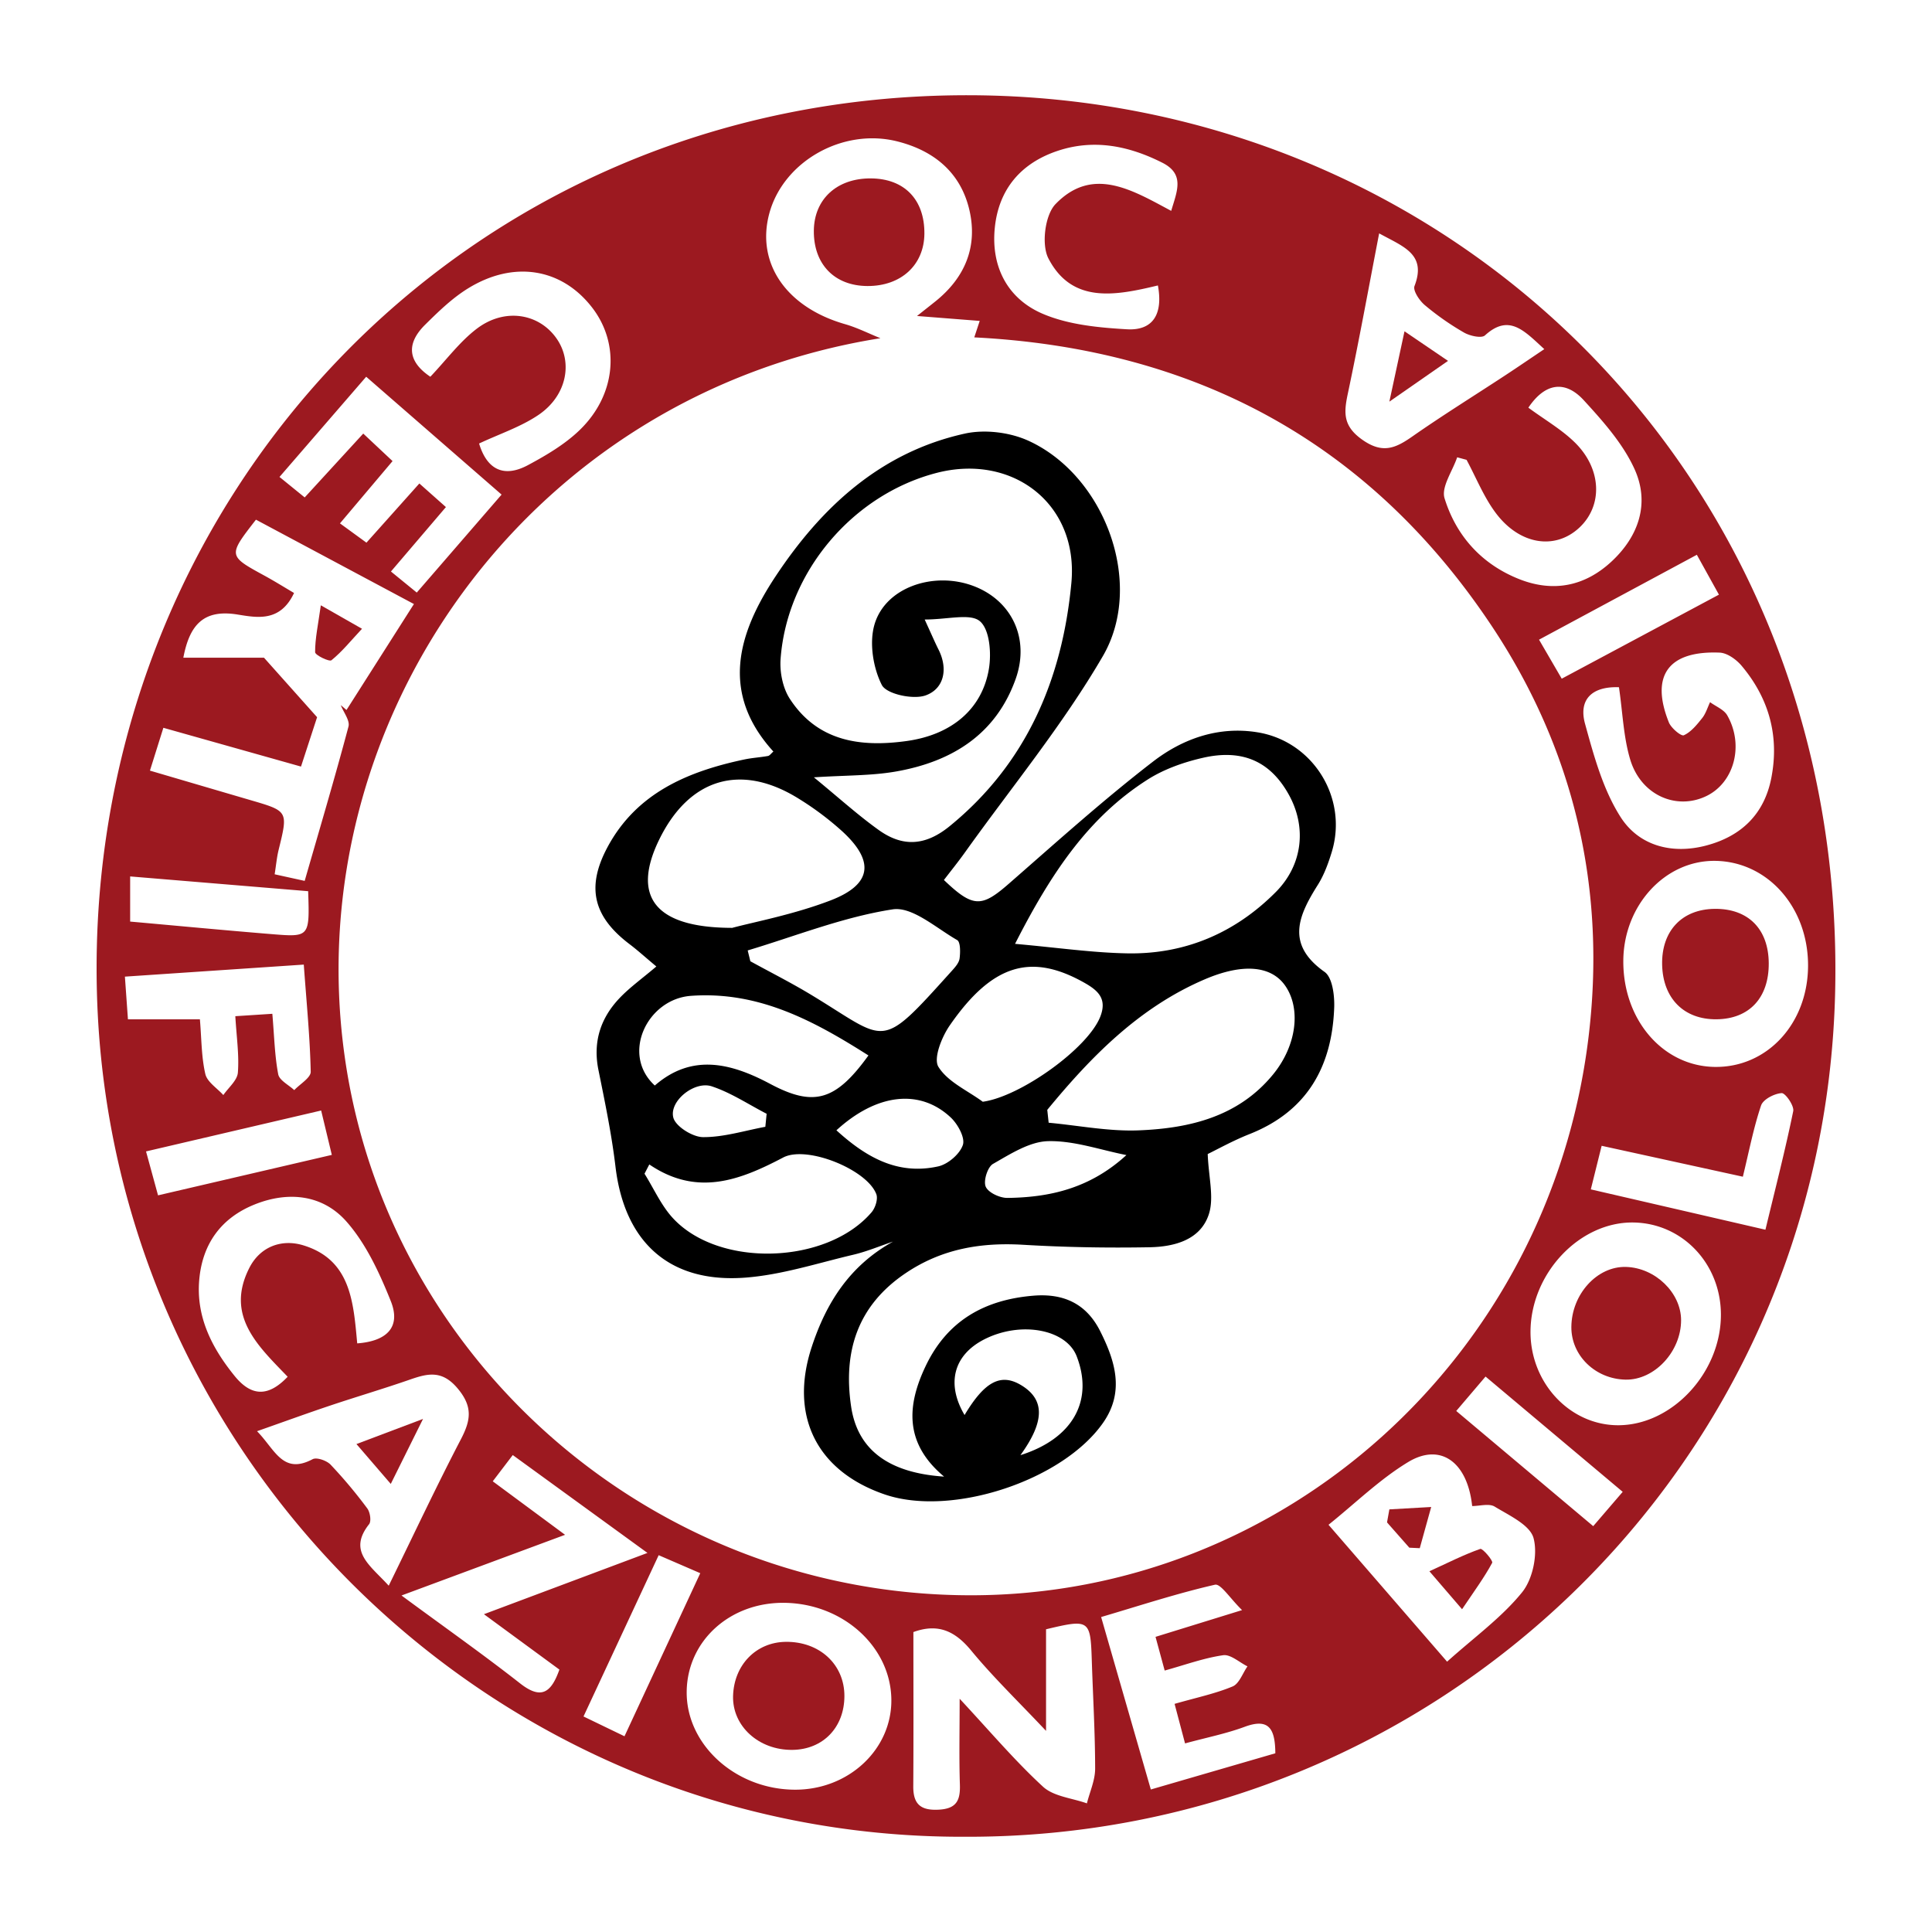 <svg id="Livello_1" data-name="Livello 1" xmlns="http://www.w3.org/2000/svg" viewBox="0 0 1000 1000"><defs><style>.cls-1{fill:#9c1920;}</style></defs><path class="cls-1" d="M499.528,950.702C255.914,951.646,56.367,755.927,50.156,513.328,43.699,261.156,238.624,48.761,501.486,49.295c250.321.509,454.301,198.995,448.389,463.766C944.379,759.177,743.262,951.564,499.528,950.702Zm-43.82-775.642c-183.036,29.157-301.323,198.673-277.397,371.067C200.4,705.278,339.165,825.78,502.708,825.713c161.68-.066,299.089-123.139,319.428-288.208,9.465-76.822-7.065-149.071-50.237-213.827C708.478,228.549,617.993,180.38,504.284,174.626c1.282-3.886,2.107-6.386,2.812-8.522l-32.456-2.548c5.742-4.554,7.733-6.109,9.699-7.697,15.085-12.186,21.76-28.05,17.471-46.901-4.445-19.537-18.262-30.943-37.316-35.76-28.343-7.166-59.187,10.434-66.356,37.485-6.808,25.686,8.961,48.412,39.235,57.093C443.664,169.579,449.606,172.6,455.708,175.06ZM214.245,312.645c-29.488-15.746-55.755-29.772-81.767-43.662-14.513,18.686-14.492,18.648,4.428,28.983,5.161,2.819,10.157,5.942,15.29,8.962-7.189,15.308-19.301,12.737-29.396,11.13-17.358-2.763-24.658,5.241-27.904,22.357h41.736L164.126,371.221c-2.166,6.644-5.132,15.746-8.329,25.554L84.559,376.707c-2.505,7.99-4.559,14.541-6.951,22.166,18.595,5.459,35.43,10.414,52.273,15.341,19.316,5.65,19.267,5.626,14.334,25.679-.943,3.832-1.289,7.811-2.056,12.638,5.405,1.188,9.755,2.145,15.546,3.419,7.849-27.262,15.645-53.474,22.67-79.891.83-3.121-2.56-7.365-3.994-11.088q1.481,1.26,2.962,2.521C190.484,349.987,201.622,332.482,214.245,312.645ZM472.769,844.758c0,27.21.112,53.522-.06,79.832-.061,9.389,3.958,12.628,13.341,12.085,9.191-.533,11.054-4.988,10.787-13.04-.455-13.695-.125-27.416-.125-44.367,15.564,16.696,28.496,32.043,43.143,45.525,5.534,5.093,15.033,5.879,22.724,8.629,1.499-5.985,4.265-11.971,4.261-17.955-.016-18.642-1.124-37.282-1.728-55.925-.688-21.237-1.15-21.604-23.681-16.228v52.589c-14.377-15.268-27.361-27.765-38.748-41.578C494.342,844.207,485.501,840.094,472.769,844.758Zm-61.292,81.584c27.812.076,50.212-20.902,49.885-46.719-.345-27.265-24.978-49.566-55.228-50.001-28.233-.406-50.368,19.619-50.701,45.869C355.084,903.008,380.708,926.258,411.477,926.342Zm337.533-66.262c14.1-12.664,28.227-22.836,38.807-35.884,5.545-6.839,8.208-19.615,5.953-28.047-1.826-6.829-12.6-11.743-20.122-16.329-2.9-1.768-7.781-.288-11.656-.288-2.418-22.779-16.349-32.917-33.105-22.786-14.685,8.88-27.257,21.255-41.248,32.476C708.771,813.62,728.058,835.889,749.011,860.08ZM935.845,500.128c.215-30.329-20.806-54.184-48.064-54.543-25.85-.34-47.285,22.87-47.555,51.492-.289,30.668,20.374,54.766,47.295,55.157C914.6,552.627,935.634,529.946,935.845,500.128ZM890.74,680.337c-.089-26.366-20.049-47.278-45.411-47.578-27.782-.328-52.902,26.284-53.14,56.295-.213,26.92,20.752,49.06,46.06,48.64C866.001,737.235,890.84,710.093,890.74,680.337ZM837.968,355.71c-13.936-.521-21.017,6.332-17.553,18.926,4.569,16.611,9.307,34.053,18.416,48.296,9.449,14.774,26.45,19.434,44.345,14.697,18.151-4.804,29.999-16.263,33.645-34.91,4.243-21.697-1.187-41.268-15.36-58.107-2.742-3.258-7.459-6.659-11.393-6.818-26.565-1.073-35.94,11.94-26.273,36.106,1.189,2.971,6.376,7.296,7.754,6.672,3.763-1.704,6.779-5.48,9.506-8.901,1.865-2.338,2.75-5.458,4.072-8.228,3.024,2.235,7.174,3.825,8.883,6.812,8.84,15.451,3.583,34.829-10.774,41.772-15.563,7.527-33.882-.437-39.434-18.865C840.297,381.522,839.912,368.943,837.968,355.71ZM201.202,820.748c13.037-26.627,24.693-51.48,37.365-75.802,5.086-9.762,6.296-16.787-1.696-26.297-8.021-9.545-15.357-7.823-24.624-4.599-13.717,4.771-27.662,8.881-41.434,13.499-11.992,4.021-23.88,8.354-37.774,13.238,9.329,9.502,13.285,22.676,28.768,14.495,2.107-1.113,7.271.695,9.293,2.806a246.203,246.203,0,0,1,18.993,22.654c1.476,1.967,2.19,6.606.939,8.191C179.951,802.98,191.446,810.056,201.202,820.748ZM713.849,120.791c-5.506,28.471-10.459,55.799-16.219,82.955-2.084,9.825-2.576,16.708,7.406,23.793,10.543,7.483,17.217,4.511,25.942-1.587,15.715-10.983,32.033-21.103,48.067-31.633,6.597-4.332,13.11-8.791,20.281-13.608-10.394-9.491-18.213-18.506-30.71-7.112-1.787,1.629-7.812.278-10.854-1.472a139.859,139.859,0,0,1-20.35-14.252c-2.737-2.308-6.165-7.489-5.268-9.821C738.552,131.401,726.206,127.657,713.849,120.791ZM207.816,825.824c22.591,16.653,42.384,30.599,61.415,45.518,10.917,8.559,16.064,4.817,20.315-7.167-12.417-9.113-24.676-18.108-39.061-28.665,29.144-10.922,55.447-20.779,84.638-31.719-24.661-17.917-46.643-33.888-69.719-50.654-3.781,4.959-6.687,8.771-10.357,13.584,12.563,9.293,23.954,17.719,37.435,27.692C263.672,805.102,237.655,814.753,207.816,825.824Zm435.077,7.564c-6.212-6.04-11.082-13.816-14.022-13.144-19.502,4.457-38.591,10.725-58.925,16.732,8.845,30.693,17.201,59.688,25.722,89.258,23.097-6.715,43.816-12.738,64.443-18.735-.099-12.585-3.214-18.396-15.845-13.714-9.562,3.544-19.694,5.551-30.889,8.6-1.985-7.502-3.601-13.611-5.415-20.465,11.343-3.256,21.05-5.272,30.039-9.016,3.416-1.422,5.177-6.816,7.692-10.4-4.218-2.063-8.752-6.316-12.593-5.763-9.958,1.434-19.612,4.984-30.262,7.931-1.802-6.639-3.104-11.432-4.735-17.441C612.187,842.879,625.349,838.81,642.894,833.387ZM259.619,256.001c-23.86-20.77-46.407-40.398-70.078-61.003-15.3,17.685-29.689,34.316-44.875,51.868,5.087,4.134,8.827,7.174,13.045,10.602,10.607-11.567,20.22-22.05,30.307-33.049,5.777,5.423,10.197,9.572,15.17,14.241-9.31,11.025-17.837,21.123-27.222,32.238,5.586,4.069,9.482,6.908,13.707,9.986,9.524-10.656,18.079-20.227,27.384-30.637,4.998,4.44,9.107,8.089,13.752,12.215-9.806,11.492-18.756,21.98-28.456,33.348,4.903,4,8.698,7.096,13.367,10.905C230.371,289.789,244.2,273.814,259.619,256.001Zm346.591-146.855c2.991-10.127,7.205-18.974-4.612-24.936-17.314-8.735-35.391-12.409-54.213-6.109C528.444,84.442,516.932,97.903,514.91,117.894c-2.042,20.195,6.634,36.763,24.806,44.525,13.295,5.679,28.882,7.166,43.591,8.015,13.533.781,18.754-7.897,16.023-22.684-21.85,5.238-44.423,9.676-56.678-13.997-3.695-7.137-1.786-22.442,3.675-28.102C565.564,85.713,586.118,98.413,606.21,109.146Zm-358.232,120.417c3.96,13.178,12.528,18.045,25.356,11.155,9.482-5.093,19.137-10.78,26.78-18.197,18.895-18.336,20.921-44.547,6.328-63.388-15.652-20.208-40.295-24.472-63.976-9.991-8.257,5.049-15.476,12.059-22.418,18.932-10.407,10.303-8.385,19.507,2.698,26.925,8.403-8.85,15.256-18.203,24.112-24.912,14.406-10.913,32.214-7.897,41.296,5.229,8.517,12.311,5.187,29.531-9.412,39.43C269.569,220.965,258.616,224.562,247.978,229.563Zm543.102-18.549c8.569,6.308,17.198,11.262,24.064,18.009,14.052,13.808,14.507,32.857,2.177,44.217-12.457,11.477-30.634,8.835-43.038-7.621-6.26-8.304-10.205-18.353-15.196-27.614q-2.431-.655-4.861-1.311c-2.393,7.138-8.336,15.374-6.53,21.213,6.043,19.537,19.306,34.239,38.796,41.903,17.519,6.888,33.801,3.651,47.582-9.12,14.277-13.231,19.939-30.357,11.931-47.948-5.988-13.153-16.298-24.728-26.244-35.575C810.293,196.841,799.872,197.911,791.08,211.014ZM184.895,695.328c14.842-1.085,22.934-8.055,17.344-21.965-5.838-14.528-12.766-29.609-22.96-41.141-12.141-13.735-29.787-15.86-47.352-8.844-17.551,7.01-27.178,20.511-28.798,39.035-1.677,19.177,6.491,35.185,18.265,49.732,8.736,10.794,17.511,10.956,27.497.459-15.206-15.828-32.503-31.481-19.816-56.38,5.55-10.892,16.589-15.111,27.95-11.635C181.629,652.115,182.925,674.05,184.895,695.328Zm-27.658-196.056c-31.64,2.131-61.345,4.131-92.587,6.235.589,8.272,1.048,14.714,1.573,22.093h37.246c.856,10.053.757,19.425,2.808,28.301.954,4.13,6.08,7.297,9.315,10.901,2.64-3.861,7.215-7.571,7.529-11.612.71-9.121-.687-18.405-1.32-29.212,7.028-.455,12.748-.825,19.162-1.24,1.011,11.821,1.216,21.72,3.044,31.31.6,3.146,5.41,5.49,8.294,8.201,2.986-3.179,8.592-6.413,8.525-9.527C160.455,537.188,158.718,519.683,157.237,499.272ZM913.783,636.498c5.141-21.35,10.273-41.257,14.386-61.372.569-2.783-4.085-9.453-5.999-9.33-3.797.245-9.571,3.231-10.639,6.396-3.907,11.578-6.215,23.695-9.433,36.871-24.792-5.427-48.278-10.568-73.089-16-1.992,8.011-3.646,14.664-5.608,22.554C853.895,622.661,882.491,629.268,913.783,636.498ZM166.227,574.802c-30.764,7.186-60.221,14.066-90.64,21.171,2.36,8.633,4.079,14.919,6.216,22.736,30.532-7.107,59.604-13.874,89.948-20.937C169.794,589.634,168.272,583.303,166.227,574.802ZM753.748,730.316c24.024,20.203,46.906,39.445,70.9,59.622,5.184-6.035,9.728-11.325,15.261-17.765-24.201-20.341-47.339-39.788-70.991-59.667C763.434,718.945,759.451,723.621,753.748,730.316ZM159.503,461.281c-30.843-2.559-60.911-5.053-92.138-7.643v23.368c25.093,2.24,49.308,4.547,73.55,6.52C160.271,485.101,160.285,484.92,159.503,461.281ZM340.928,804.963C327.826,833.075,315.236,860.09,302.023,888.441c7.371,3.561,13.614,6.577,21.211,10.248,13.383-28.8,26.102-56.169,39.225-84.408C354.315,810.756,348.307,808.156,340.928,804.963Zm537.358-517.811c-28.033,15.08-54.19,29.151-81.686,43.941,4.458,7.664,7.916,13.609,11.748,20.196,27.745-14.832,54.007-28.871,81.37-43.499C885.694,300.524,882.532,294.817,878.286,287.151Z"/><path d="M488.569,455.487c15.115,14.461,19.526,14.213,33.56,1.961,24.565-21.445,48.836-43.336,74.633-63.22,15.306-11.798,33.81-18.478,54.112-15.188,28.709,4.652,46.942,33.931,38.469,61.858-1.797,5.922-3.993,11.962-7.266,17.153-10.107,16.031-16.608,30.764,3.524,45.009,4.066,2.877,5.208,12.192,4.98,18.44-1.115,30.599-14.026,53.709-43.835,65.503-8.631,3.415-16.803,7.988-21.633,10.317.444,12.021,3.413,22.598.555,31.251-4.403,13.332-17.999,16.773-30.748,17.003-21.734.392-43.534.015-65.232-1.277-21.955-1.308-42.111,2.063-60.783,14.592-25.18,16.895-32.552,40.767-28.368,69.116,3.287,22.265,19.282,34.375,48.126,36.282-20.8-17.34-19.208-37.023-9.483-57.353,11.144-23.297,30.362-34.217,55.77-36.293,15.972-1.305,27.521,4.43,34.538,18.426,7.664,15.286,12.683,31.103,1.624,47.132-20.804,30.152-78.62,49.156-113.174,37.32-35.443-12.14-49.432-40.909-37.789-76.349,7.6-23.13,19.797-42.145,42.082-54.52-6.854,2.301-13.579,5.148-20.586,6.798-18.618,4.384-37.194,10.468-56.083,11.863-39.229,2.898-62.36-18.491-66.99-57.469-1.995-16.792-5.459-33.436-8.82-50.033-2.941-14.521,1.076-26.824,10.937-37.197,5.284-5.559,11.65-10.089,19.037-16.366-6.155-5.151-9.829-8.497-13.777-11.482-18.653-14.102-22.76-29.218-11.556-50.186,14.993-28.058,41.493-39.266,70.843-45.473,4.042-.855,8.212-1.088,12.286-1.818.851-.152,1.537-1.229,2.779-2.289-27.669-30.379-18.37-61.189,1.038-90.537,23.792-35.977,54.51-64.436,98.102-74.041,10.296-2.269,23.252-.683,32.891,3.717,39.505,18.034,60.34,73.954,38.505,111.468-20.745,35.642-47.317,67.895-71.382,101.599C495.937,446.133,492.116,450.848,488.569,455.487ZM478.613,320.66c3.757,8.183,5.332,11.914,7.151,15.52,5.084,10.079,2.874,20.321-6.631,23.746-6.472,2.333-20.323-.667-22.715-5.403-4.555-9.018-6.594-21.99-3.712-31.516,5.777-19.091,30.585-27.349,50.974-19.762,19.866,7.392,29.521,27.123,22.029,48.173-10.279,28.882-33.224,42.885-62.007,47.918-12.67,2.216-25.78,1.919-42.444,3.008,12.89,10.559,22.795,19.56,33.606,27.293,12.325,8.816,24.064,8.273,36.674-2.007,40.055-32.655,58.355-76.559,62.998-125.859,3.854-40.926-30.41-67.167-69.706-57.008-43.472,11.239-77.471,51.268-80.798,96.305-.502,6.792,1.122,15.011,4.767,20.617,14.387,22.13,36.652,25.181,60.527,21.86,22.998-3.199,38.862-16.268,42.481-37.054,1.418-8.147.525-20.483-4.548-24.894C502.307,317.29,490.681,320.66,478.613,320.66Zm46.774,167.876c21.94,1.945,40.048,4.598,58.197,4.922,29.876.533,55.782-10.619,76.771-31.744,14-14.091,15.98-33.534,6.873-50.152-9.424-17.198-23.786-24.051-44.492-19.348-9.923,2.254-20.123,5.827-28.648,11.243C563.899,422.636,544.456,451.051,525.387,488.535Zm16.676,85.927.718,6.656c15.554,1.442,31.175,4.569,46.646,3.951,26.364-1.054,51.64-7.055,69.576-29.018,12.25-15.002,14.505-34.265,6.042-46.094-7.159-10.006-21.645-11.556-41.522-3.032C589.693,521.432,564.825,546.782,542.063,574.462ZM379.004,480.258c11.186-3.022,31.687-6.85,50.841-14.19,21.534-8.252,22.962-20.296,6.119-35.761a154.156,154.156,0,0,0-22.338-16.777c-30.05-18.851-57-10.789-72.553,21.308C327.293,463.273,337.967,480.23,379.004,480.258Zm7.998,11.686q.691,2.801,1.382,5.603c10.417,5.718,21.047,11.083,31.214,17.215,40.329,24.321,35.083,29.926,72.984-12.158,1.712-1.901,3.777-4.165,4.092-6.476.434-3.185.49-8.558-1.256-9.556-10.882-6.221-23.231-17.452-33.379-15.888C436.54,474.612,411.954,484.466,387.002,491.944ZM336.082,602.715q-1.242,2.398-2.484,4.797c4.846,7.732,8.637,16.441,14.725,23.025,23.872,25.819,79.665,23.964,102.798-3.062,1.94-2.267,3.409-6.829,2.471-9.348-4.75-12.761-35.985-25.431-48.225-18.999C383.004,610.879,360.807,619.497,336.082,602.715Zm113.423-56.421c-28.279-17.947-56.858-33.394-91.891-30.845-22.605,1.645-36.348,30.248-18.691,46.416,19.178-16.682,39.314-11.717,59.734-.839C421.215,573.042,432.516,569.838,449.504,546.295Zm59.17,23.962c19.382-2.599,54.502-27.619,60.875-44.15,3.503-9.085-1.116-13.36-8.055-17.304C533.8,493.064,513.605,498.943,491.594,530.748c-4.159,6.009-8.577,17.067-5.862,21.453C490.544,559.975,500.734,564.419,508.674,570.256Zm19.501,182.927c26.929-8.482,38.055-28.033,29.116-51.162C551.879,688.019,528.464,683.667,509.633,693.163c-16.054,8.096-19.988,22.985-10.374,39.258,10.372-17.352,18.739-21.785,29.235-15.492C540.911,724.375,540.812,735.713,528.175,753.183ZM432.929,585.041c15.202,13.84,31.618,23.365,52.711,18.673,5.04-1.121,11.189-6.404,12.745-11.12,1.228-3.723-2.639-10.758-6.267-14.169C476.202,563.459,453.851,565.899,432.929,585.041Zm150.099,12.82c-13.5-2.648-27.052-7.51-40.484-7.201-9.678.223-19.58,6.661-28.561,11.77-2.823,1.606-5.065,8.792-3.777,11.796,1.318,3.073,7.314,5.863,11.226,5.816C543.34,619.776,564.168,615.135,583.029,597.861ZM396.138,583.232q.336-3.374.672-6.749c-9.435-4.855-18.469-10.923-28.423-14.203-8.926-2.941-22.064,7.616-19.883,16.163,1.171,4.589,9.979,10.1,15.372,10.134C374.618,588.645,385.383,585.217,396.138,583.232Z"/><path class="cls-1" d="M478.465,120.945c-.123,16.202-12.07,27.18-29.492,27.101-17.058-.078-27.916-11.307-27.733-28.681.171-16.339,11.996-27.151,29.556-27.025C468.116,92.464,478.6,103.303,478.465,120.945Z"/><path class="cls-1" d="M166.056,313.307l21.314,12.147c-5.87,6.29-10.359,11.887-15.811,16.292-1.118.903-8.448-2.643-8.456-4.16C163.069,330.604,164.613,323.614,166.056,313.307Z"/><path class="cls-1" d="M437.065,877.905c-.045,16.229-11.061,27.629-26.891,27.829-17.398.22-31.169-12.28-30.739-27.9.441-16.022,11.864-27.8,27.174-28.019C424.163,849.563,437.111,861.505,437.065,877.905Z"/><path class="cls-1" d="M756.763,832.939c-6.873-7.99-10.518-12.228-16.908-19.656,9.803-4.488,17.875-8.599,26.345-11.575,1.167-.41,6.74,6.12,6.151,7.212C768.224,816.566,763.013,823.627,756.763,832.939Z"/><path class="cls-1" d="M719.135,781.25l21.65-1.232q-2.959,10.662-5.918,21.324-2.701-.13-5.402-.261-5.771-6.544-11.541-13.088Q718.529,784.622,719.135,781.25Z"/><path class="cls-1" d="M915.502,498.543c.115,17.926-10.076,28.868-27.047,29.038-16.834.169-27.75-10.787-28.137-28.24-.388-17.466,10.256-28.766,27.242-28.922C904.874,470.259,915.388,480.842,915.502,498.543Z"/><path class="cls-1" d="M870.126,683.303c.022,16.281-13.815,31.103-28.749,30.796-15.647-.321-28.138-12.454-28.045-27.241.107-16.98,13.34-31.53,28.285-31.099C856.735,656.193,870.107,669.112,870.126,683.303Z"/><path class="cls-1" d="M184.496,747.44l34.464-13.006c-6.318,12.726-10.881,21.919-16.699,33.639C196.123,760.942,191.358,755.409,184.496,747.44Z"/><path class="cls-1" d="M719.13,207.892c2.977-13.829,5.177-24.046,7.838-36.409,8.096,5.502,14.341,9.747,22.523,15.307C739.552,193.698,730.936,199.686,719.13,207.892Z"/></svg>